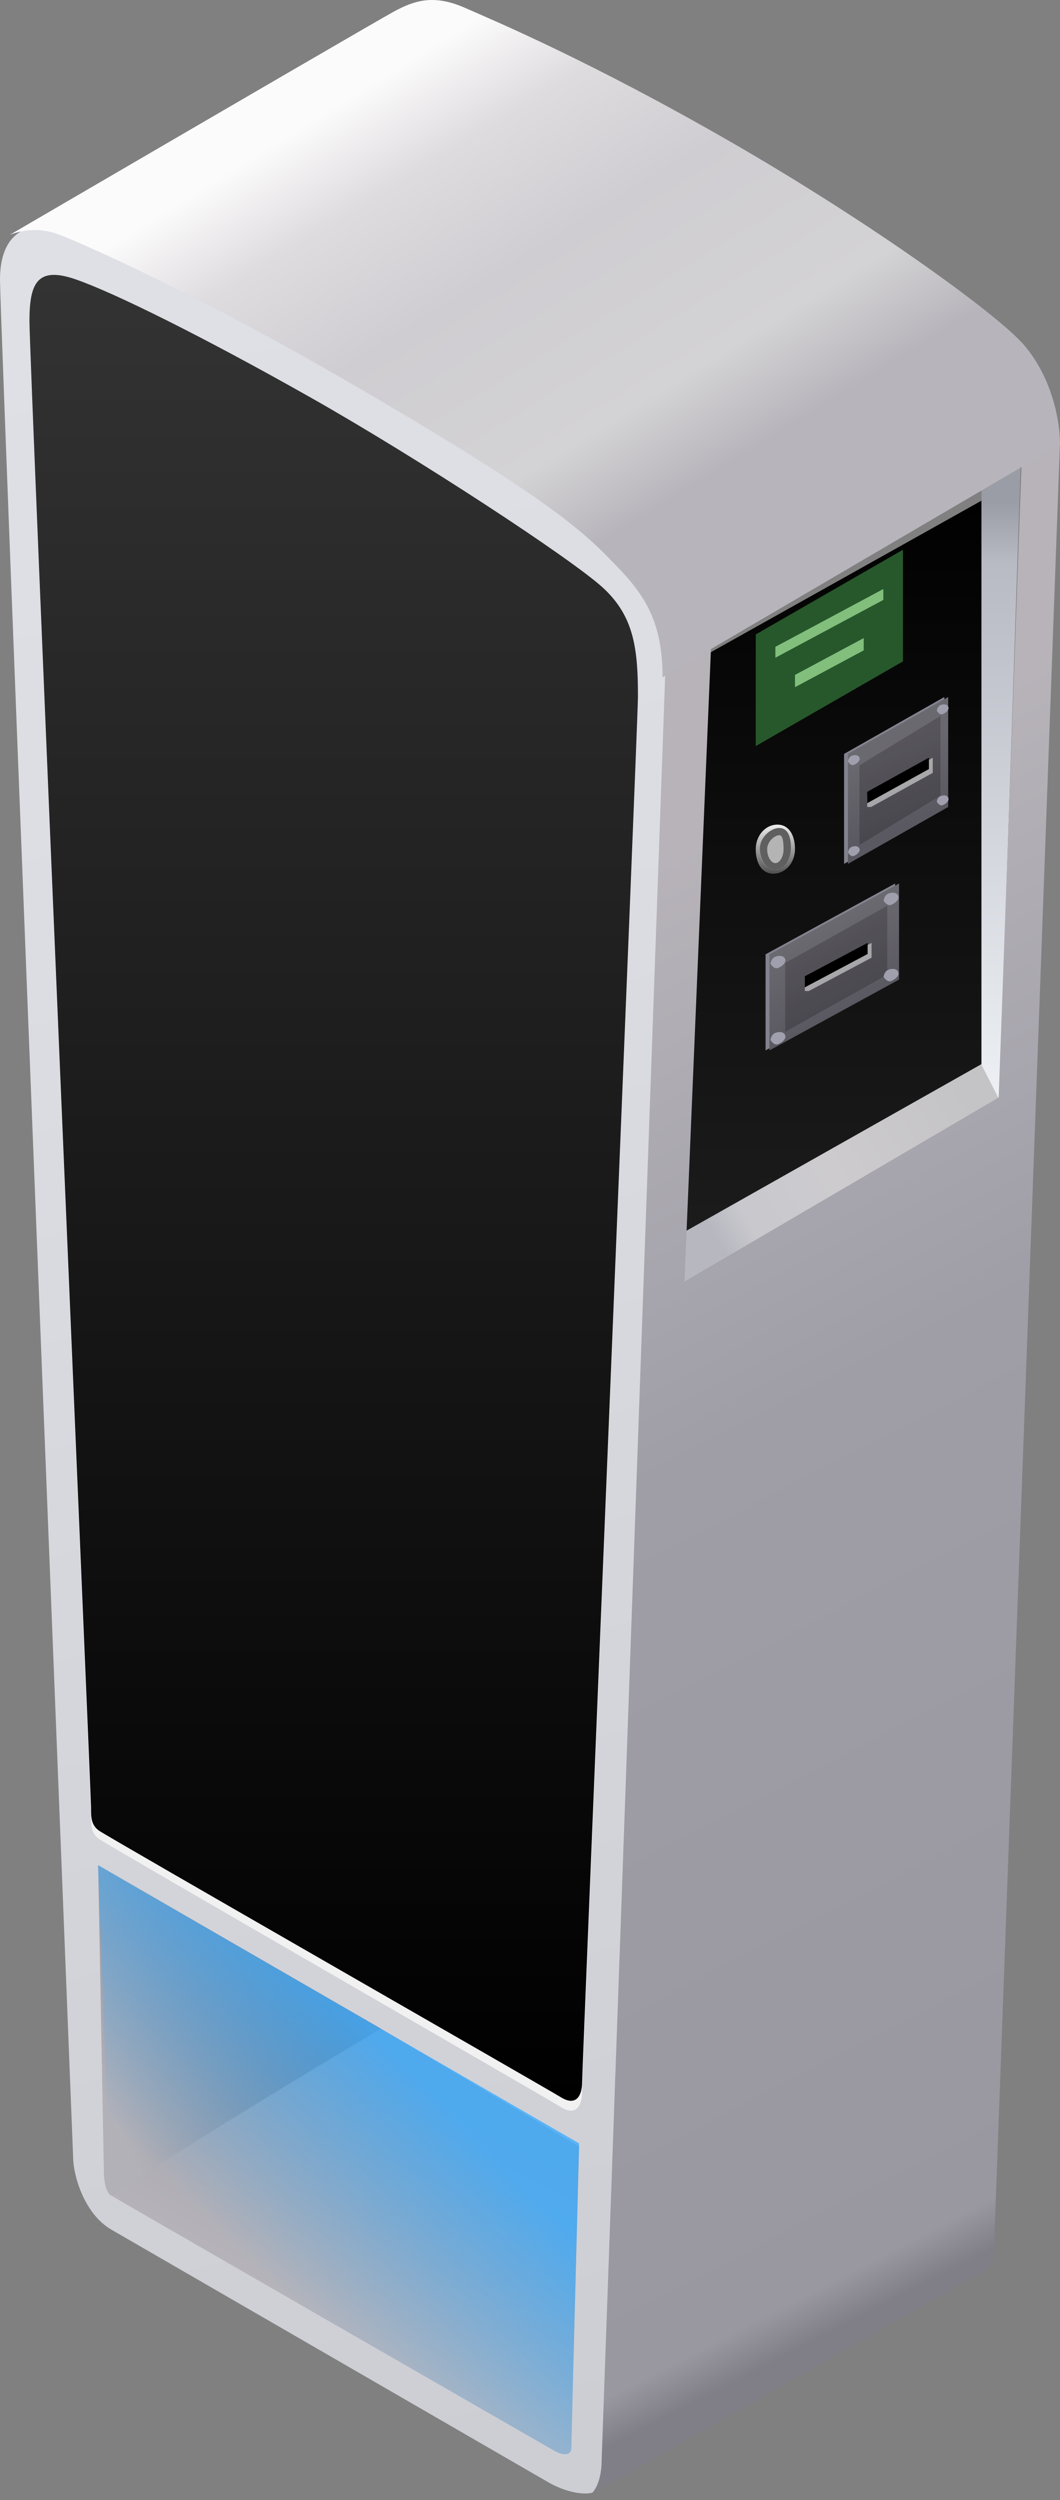 <svg width="148" height="349" viewBox="0 0 148 349" fill="none" xmlns="http://www.w3.org/2000/svg">
<rect x="0" y="0" width="148" height="349" fill="#808080" stroke="none"/>
<path fill-rule="evenodd" clip-rule="evenodd" d="M0 39.021C0 34.193 2.149 29.633 10.745 32.315C19.341 34.997 73.871 64.233 87.571 77.912C91.869 82.204 94.556 86.495 94.556 93.469C94.556 100.442 84.348 342.643 84.348 345.861C84.348 349.08 79.781 348.275 76.826 346.666L15.58 311.261C11.819 309.116 10.208 303.751 10.208 301.069C3.403 129.589 0 42.239 0 39.021Z" fill="url(#paint0_linear_1406_81)"/>
<path fill-rule="evenodd" clip-rule="evenodd" d="M80.852 299.642C80.134 326.978 79.775 341 79.775 341.71C79.775 342.775 78.697 342.775 77.62 342.243C36.865 318.812 16.219 306.92 15.68 306.565C15.141 306.21 15 306 15 305.5L53.2 283.2L80.852 299.642Z" fill="url(#paint1_linear_1406_81)"/>
<path fill-rule="evenodd" clip-rule="evenodd" d="M53.2 283.2C27.78 298.274 15.5 306.5 15.5 306.5C15.5 306.5 14.5 306 14.5 303L13.704 260.37L53.2 283.2Z" fill="url(#paint2_linear_1406_81)"/>
<path fill-rule="evenodd" clip-rule="evenodd" d="M80.852 299.2C80.136 326.388 79.778 341.009 79.778 341.715C79.778 342.774 78.703 342.774 77.629 342.245C36.982 318.941 16.39 307.112 15.852 306.759C15.315 306.406 15.136 305.788 15.315 304.906L13.7 260.37L80.852 299.2Z" fill="url(#paint3_linear_1406_81)"/>
<path fill-rule="evenodd" clip-rule="evenodd" d="M4.111 44.883C4.111 39.534 5.187 37.127 10.564 38.999C15.942 40.871 28.31 47.023 43.366 55.581C58.423 64.139 79.933 78.313 84.235 82.325C88.537 86.336 89.074 90.883 89.074 97.569C89.074 101.045 81.277 290.125 81.277 291.997C81.277 293.869 80.47 295.473 78.32 294.136C76.168 292.799 14.866 257.497 13.791 256.695C12.715 255.892 12.715 254.823 12.715 253.485C12.715 252.148 4.111 50.232 4.111 44.883Z" fill="#F1F1F1"/>
<path fill-rule="evenodd" clip-rule="evenodd" d="M4.111 44.848C4.111 39.528 5.187 37.134 10.564 38.996C15.942 40.858 28.31 46.976 43.366 55.489C58.423 64.001 79.933 78.099 84.235 82.09C88.537 86.08 89.074 90.602 89.074 97.252C89.074 100.71 81.277 288.778 81.277 290.64C81.277 292.502 80.47 294.098 78.32 292.768C76.168 291.438 14.866 256.325 13.791 255.527C12.715 254.729 12.715 253.665 12.715 252.335C12.715 251.005 4.111 50.168 4.111 44.848Z" fill="url(#paint4_linear_1406_81)"/>
<path fill-rule="evenodd" clip-rule="evenodd" d="M97.823 91.843L137.037 69.889V150.744L94.556 174.037L97.823 91.843Z" fill="url(#paint5_linear_1406_81)"/>
<path fill-rule="evenodd" clip-rule="evenodd" d="M95.5 172L138 148L140 153.5L95.5 179V172Z" fill="url(#paint6_linear_1406_81)"/>
<path fill-rule="evenodd" clip-rule="evenodd" d="M137.037 67.627V148.652L139.529 153.482L142.519 64.407L137.037 67.627Z" fill="url(#paint7_linear_1406_81)"/>
<path fill-rule="evenodd" clip-rule="evenodd" d="M148 61.667L138.834 312.671C139.013 314.991 138.567 316.418 137.497 316.954L82 348.5C83.248 347.965 84 345.82 84 343.5L92.891 93.787L99.311 89.504L95.566 178.906L139.439 153.21L142.65 64.343L148 61.667Z" fill="url(#paint8_linear_1406_81)"/>
<path fill-rule="evenodd" clip-rule="evenodd" d="M54.983 1.625C57.932 0.013 60.612 -0.792 64.901 1.088C69.19 2.968 82.593 8.608 102.162 19.889C121.73 31.169 139.154 43.793 142.907 48.09C146.66 52.388 148 58.296 148 62.057L92.511 94.556C92.511 85.424 89.027 81.932 84.202 77.097C79.376 72.263 71.067 66.354 49.354 53.73C27.641 41.107 11.825 34.124 8.34 32.781C6.017 31.886 3.694 31.886 1.371 32.781C35.146 13.085 53.017 2.699 54.983 1.625Z" fill="url(#paint9_linear_1406_81)"/>
<path fill-rule="evenodd" clip-rule="evenodd" d="M107.985 121.963C109.65 121.963 111 120.429 111 118.537C111 116.645 110.198 115.111 108.533 115.111C106.868 115.111 105.519 116.645 105.519 118.537C105.519 120.429 106.32 121.963 107.985 121.963Z" fill="url(#paint10_linear_1406_81)"/>
<path fill-rule="evenodd" clip-rule="evenodd" d="M108.259 121.474C109.47 121.474 110.452 120.159 110.452 118.537C110.452 116.915 110.018 115.601 108.807 115.601C107.596 115.601 106.066 116.915 106.066 118.537C106.066 120.159 107.048 121.474 108.259 121.474Z" fill="url(#paint11_linear_1406_81)"/>
<path fill-rule="evenodd" clip-rule="evenodd" d="M108.259 120.984C109.167 120.984 109.904 119.888 109.904 118.537C109.904 117.185 109.716 116.09 108.807 116.09C107.899 116.09 106.615 117.185 106.615 118.537C106.615 119.888 107.351 120.984 108.259 120.984Z" fill="#B4B4B4" stroke="#5F5F5F"/>
<path fill-rule="evenodd" clip-rule="evenodd" d="M117.852 105.238L131.849 97.296V112.651L117.852 120.593V105.238Z" fill="#83838F"/>
<path fill-rule="evenodd" clip-rule="evenodd" d="M118.391 105.238L132.388 97.296V112.651L118.391 120.593V105.238Z" fill="url(#paint12_linear_1406_81)"/>
<path fill-rule="evenodd" clip-rule="evenodd" d="M120.005 106.827L131.31 99.944V111.062L120.005 117.945V106.827Z" fill="black" fill-opacity="0.19"/>
<path fill-rule="evenodd" clip-rule="evenodd" d="M121.082 111.062L130.234 105.768V107.885L121.62 112.651H121.082V111.062Z" fill="white" fill-opacity="0.5"/>
<path fill-rule="evenodd" clip-rule="evenodd" d="M121.082 110.533L129.695 105.768V107.356L121.082 112.121V110.533Z" fill="black"/>
<path fill-rule="evenodd" clip-rule="evenodd" d="M119.218 106.774C119.635 106.617 120.165 106.177 120.006 105.768C119.846 105.358 119.345 105.346 118.929 105.503C118.651 105.608 118.472 105.872 118.39 106.297C118.665 106.72 118.941 106.879 119.218 106.774Z" fill="#9F9FAD"/>
<path fill-rule="evenodd" clip-rule="evenodd" d="M131.623 99.689C132.039 99.532 132.57 99.093 132.41 98.683C132.25 98.274 131.75 98.261 131.334 98.419C131.056 98.523 130.877 98.788 130.795 99.213C131.069 99.635 131.345 99.794 131.623 99.689Z" fill="#9F9FAD"/>
<path fill-rule="evenodd" clip-rule="evenodd" d="M119.218 119.481C119.635 119.324 120.165 118.884 120.006 118.475C119.846 118.065 119.345 118.053 118.929 118.21C118.651 118.315 118.472 118.579 118.39 119.004C118.665 119.427 118.941 119.586 119.218 119.481Z" fill="#9F9FAD"/>
<path fill-rule="evenodd" clip-rule="evenodd" d="M131.623 112.397C132.039 112.239 132.57 111.8 132.41 111.39C132.25 110.981 131.75 110.969 131.334 111.126C131.056 111.231 130.877 111.495 130.795 111.92C131.069 112.343 131.345 112.501 131.623 112.397Z" fill="#9F9FAD"/>
<path fill-rule="evenodd" clip-rule="evenodd" d="M106.889 133.217L124.978 123.333V136.746L106.889 146.63V133.217Z" fill="#83838F"/>
<path fill-rule="evenodd" clip-rule="evenodd" d="M107.437 133.217L125.526 123.333V136.746L107.437 146.63V133.217Z" fill="url(#paint13_linear_1406_81)"/>
<path fill-rule="evenodd" clip-rule="evenodd" d="M109.629 134.433L123.881 126.44V136.047L109.629 144.041V134.433Z" fill="black" fill-opacity="0.19"/>
<path fill-rule="evenodd" clip-rule="evenodd" d="M108.627 135.128C109.157 134.932 109.833 134.385 109.629 133.876C109.426 133.366 108.789 133.351 108.259 133.546C107.906 133.677 107.677 134.006 107.574 134.534C107.923 135.06 108.274 135.258 108.627 135.128Z" fill="#9F9FAD"/>
<path fill-rule="evenodd" clip-rule="evenodd" d="M124.416 126.312C124.946 126.116 125.622 125.569 125.418 125.06C125.215 124.55 124.578 124.534 124.048 124.73C123.695 124.86 123.466 125.19 123.363 125.718C123.712 126.244 124.063 126.442 124.416 126.312Z" fill="#9F9FAD"/>
<path fill-rule="evenodd" clip-rule="evenodd" d="M108.627 145.764C109.157 145.568 109.833 145.021 109.629 144.512C109.426 144.002 108.789 143.987 108.259 144.182C107.906 144.313 107.677 144.642 107.574 145.171C107.923 145.697 108.274 145.894 108.627 145.764Z" fill="#9F9FAD"/>
<path fill-rule="evenodd" clip-rule="evenodd" d="M124.416 136.948C124.946 136.752 125.622 136.205 125.418 135.696C125.215 135.186 124.578 135.171 124.048 135.366C123.695 135.497 123.466 135.826 123.363 136.355C123.712 136.881 124.063 137.078 124.416 136.948Z" fill="#9F9FAD"/>
<path fill-rule="evenodd" clip-rule="evenodd" d="M112.371 136.793L121.689 131.616V133.687L112.919 138.346H112.371V136.793Z" fill="white" fill-opacity="0.5"/>
<path fill-rule="evenodd" clip-rule="evenodd" d="M112.371 136.276L121.141 131.616V133.17L112.371 137.829V136.276Z" fill="black"/>
<path fill-rule="evenodd" clip-rule="evenodd" d="M105.519 88.564L126.074 76.741V92.325L105.519 104.148V88.564Z" fill="#27582B"/>
<path fill-rule="evenodd" clip-rule="evenodd" d="M123.333 82.222L108.259 90.295V91.815L123.333 83.742V82.222ZM120.593 89.074L111 94.213V95.926L120.593 90.787V89.074Z" fill="#82BF7D"/>
<defs>
<linearGradient id="paint0_linear_1406_81" x1="43.278" y1="31.519" x2="120.189" y2="330.139" gradientUnits="userSpaceOnUse">
<stop stop-color="#DEE0E5"/>
<stop offset="0.296" stop-color="#DCDDE2"/>
<stop offset="1" stop-color="#CDCED4"/>
</linearGradient>
<linearGradient id="paint1_linear_1406_81" x1="80.075" y1="301.974" x2="63.828" y2="334.117" gradientUnits="userSpaceOnUse">
<stop stop-color="#9C9AA3"/>
<stop offset="1" stop-color="#B7B5BB"/>
</linearGradient>
<linearGradient id="paint2_linear_1406_81" x1="47.67" y1="282.014" x2="16.569" y2="297.133" gradientUnits="userSpaceOnUse">
<stop stop-color="#73717B"/>
<stop offset="1" stop-color="#B2B1B8"/>
</linearGradient>
<linearGradient id="paint3_linear_1406_81" x1="58.986" y1="290.733" x2="34.085" y2="315.303" gradientUnits="userSpaceOnUse">
<stop stop-color="#3CADFF" stop-opacity="0.8"/>
<stop offset="1" stop-color="#3CADFF" stop-opacity="0"/>
</linearGradient>
<linearGradient id="paint4_linear_1406_81" x1="46.593" y1="38.37" x2="46.593" y2="293.259" gradientUnits="userSpaceOnUse">
<stop stop-color="#333333"/>
<stop offset="1" stop-color="#000001"/>
</linearGradient>
<linearGradient id="paint5_linear_1406_81" x1="115.796" y1="69.889" x2="115.796" y2="174.037" gradientUnits="userSpaceOnUse">
<stop stop-color="#010102"/>
<stop offset="1" stop-color="#1C1C1C"/>
</linearGradient>
<linearGradient id="paint6_linear_1406_81" x1="137.085" y1="156.38" x2="102.279" y2="176.768" gradientUnits="userSpaceOnUse">
<stop stop-color="#C4C3C6"/>
<stop offset="0.533" stop-color="#CDCBCE"/>
<stop offset="0.875" stop-color="#C8C8CD"/>
<stop offset="1" stop-color="#B7B7C0"/>
</linearGradient>
<linearGradient id="paint7_linear_1406_81" x1="139.778" y1="70.059" x2="139.778" y2="153.482" gradientUnits="userSpaceOnUse">
<stop stop-color="#9A9CA6"/>
<stop offset="0.103" stop-color="#B8BAC4"/>
<stop offset="1" stop-color="#EDF0F4"/>
</linearGradient>
<linearGradient id="paint8_linear_1406_81" x1="111.794" y1="109.786" x2="200.716" y2="281.722" gradientUnits="userSpaceOnUse">
<stop stop-color="#B7B3B9"/>
<stop offset="0.396" stop-color="#9F9EA7"/>
<stop offset="0.968" stop-color="#9997A0"/>
<stop offset="1" stop-color="#807E86"/>
</linearGradient>
<linearGradient id="paint9_linear_1406_81" x1="39.741" y1="19.185" x2="77.205" y2="79.885" gradientUnits="userSpaceOnUse">
<stop stop-color="#FCFBFB"/>
<stop offset="0.188" stop-color="#DEDCDF"/>
<stop offset="0.448" stop-color="#CFCDD1"/>
<stop offset="0.808" stop-color="#D3D2D4"/>
<stop offset="1" stop-color="#B7B5BB"/>
</linearGradient>
<linearGradient id="paint10_linear_1406_81" x1="108.259" y1="115.111" x2="108.259" y2="121.963" gradientUnits="userSpaceOnUse">
<stop stop-color="#EEEEEE"/>
<stop offset="1" stop-color="#4F4F4F"/>
</linearGradient>
<linearGradient id="paint11_linear_1406_81" x1="108.259" y1="115.601" x2="108.259" y2="121.474" gradientUnits="userSpaceOnUse">
<stop stop-color="#2B2B2B"/>
<stop offset="1" stop-color="#EEEEEE"/>
</linearGradient>
<linearGradient id="paint12_linear_1406_81" x1="124.072" y1="104.168" x2="128.229" y2="114.226" gradientUnits="userSpaceOnUse">
<stop stop-color="#6B6970"/>
<stop offset="1" stop-color="#5A5860"/>
</linearGradient>
<linearGradient id="paint13_linear_1406_81" x1="113.639" y1="130.205" x2="119.041" y2="140.319" gradientUnits="userSpaceOnUse">
<stop stop-color="#6B6970"/>
<stop offset="1" stop-color="#5A5860"/>
</linearGradient>
</defs>
</svg>
